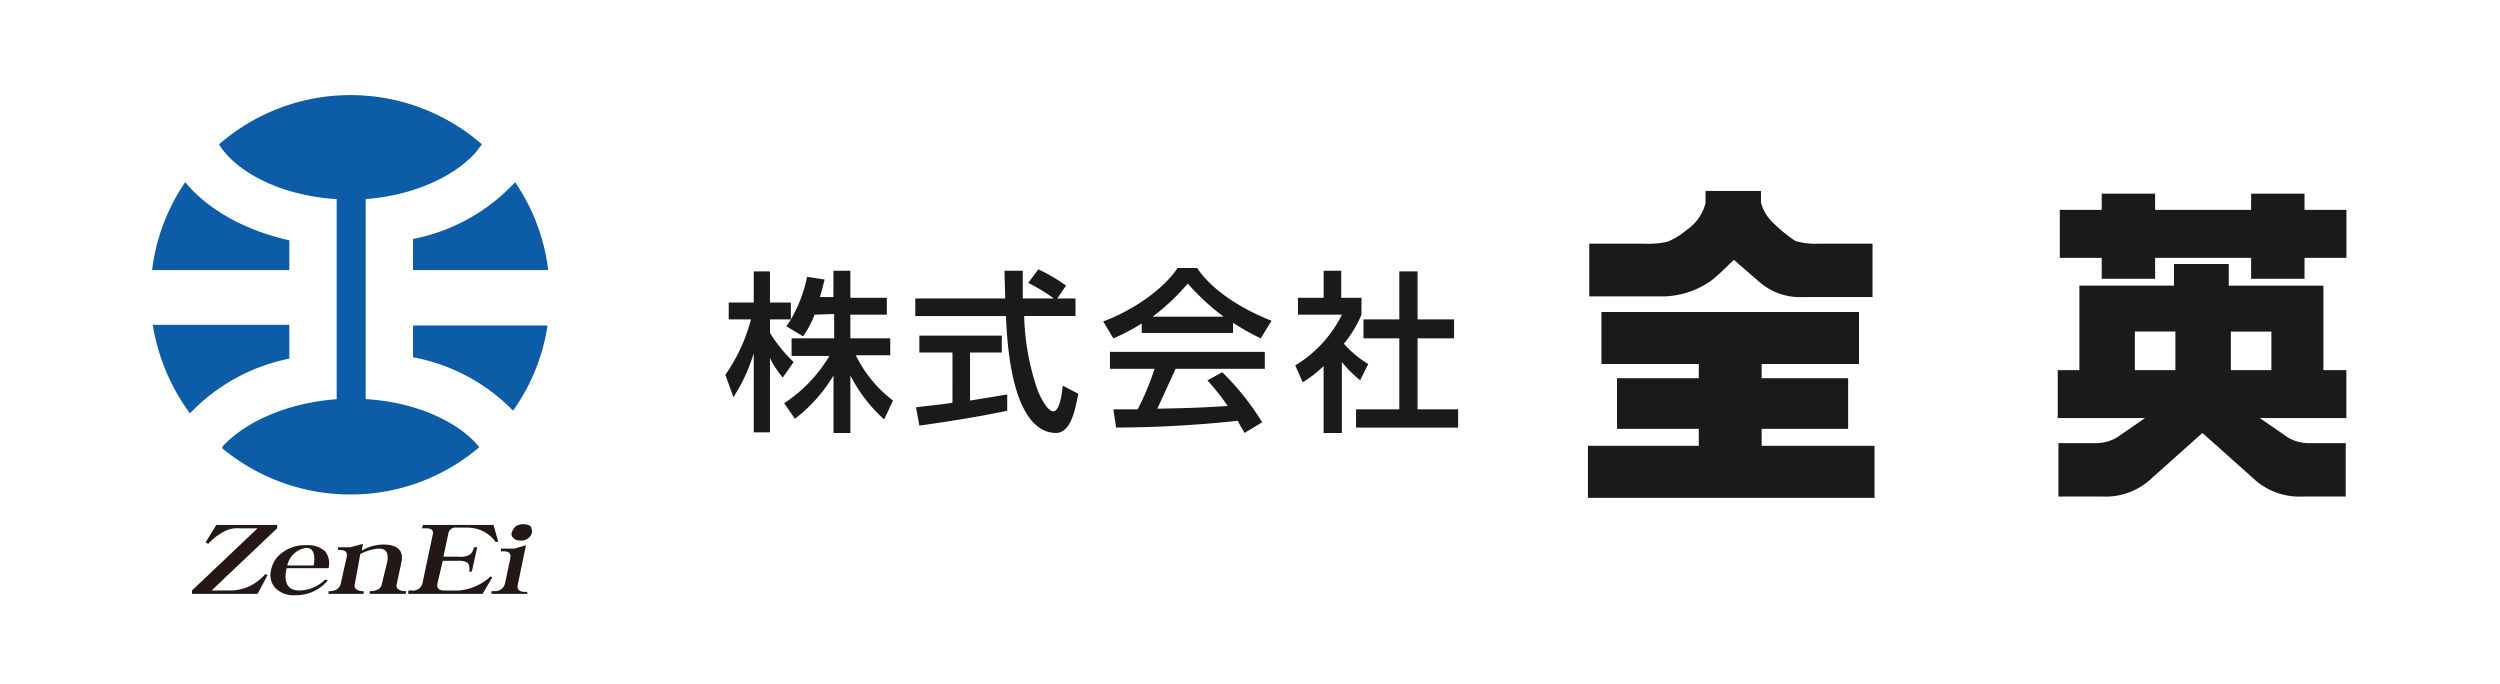 <svg xmlns="http://www.w3.org/2000/svg" width="263" height="72" viewBox="0 0 263 72"><g transform="translate(-355 -1133)"><rect width="263" height="72" transform="translate(355 1133)" fill="none"/><g transform="translate(-66.08 65.814)"><g transform="translate(437.08 1077.173)"><g transform="translate(0 0.013)"><path d="M94.187,30.622A10.241,10.241,0,0,1,92.978,32.9L91.2,31.831a6.115,6.115,0,0,0,.5-.711h-2.2v1.422A15.076,15.076,0,0,0,91.983,35.6l-1.138,1.636a9.387,9.387,0,0,1-1.351-2.062V43H87.787v-8.32A18.2,18.2,0,0,1,85.653,39.3L84.8,36.952a18.419,18.419,0,0,0,2.7-5.831H85.156V29.342h2.631V26.071h1.707v3.271h2.2V31.12A14.577,14.577,0,0,0,93.4,26.64l1.849.284c-.142.5-.284,1.138-.5,1.849h1.422V26h1.778v2.845h3.84v1.778h-3.84v2.489h4.2v1.778H98.525a13.3,13.3,0,0,0,3.911,4.765l-.925,1.991a16,16,0,0,1-3.556-4.622v6.045H96.178V37.023a16.285,16.285,0,0,1-4.054,4.551l-1.138-1.636a15.29,15.29,0,0,0,4.765-4.978H91.769V33.112h4.48v-2.56Z" transform="translate(-24.494 -7.519)" fill="#1a1a1a"/><path d="M127.834,28.858h1.92v1.849h-5.4a25.707,25.707,0,0,0,1.422,7.823c.071.213.924,2.2,1.636,2.2s.924-1.991,1-2.7l1.636.853c-.284,1.422-.711,4.125-2.347,4.125s-4.836-1.28-5.263-12.3H112.9V28.858h9.458c0-.427-.071-2.418-.071-2.916h1.92v2.916h3.271a19.414,19.414,0,0,0-2.7-1.636l1.067-1.422a17.352,17.352,0,0,1,2.916,1.707Zm-14.863,11.45c1-.142,3.414-.356,3.84-.5V34.547h-3.485V32.769H122v1.778H118.66V39.6l3.911-.64v1.707c-2.916.64-7.112,1.28-9.245,1.565Z" transform="translate(-32.611 -7.461)" fill="#1a1a1a"/><path d="M144.754,31.431A20.907,20.907,0,0,1,141.767,33L140.7,31.218c2.916-1.067,6.258-3.271,7.823-5.618h2.062c1.351,2.062,4.2,4.125,7.823,5.547L157.27,33a27.1,27.1,0,0,1-2.916-1.636v1.067h-9.6Zm10.81,11.521c-.213-.427-.356-.569-.711-1.28a123.666,123.666,0,0,1-12.8.711l-.284-1.92h2.56A27.593,27.593,0,0,0,146.1,36.2h-4.694V34.418H157.7V36.2h-9.387l-1.92,4.2c3.342-.071,3.769-.071,7.4-.284a23.965,23.965,0,0,0-2.133-2.7l1.565-.853a28.019,28.019,0,0,1,4.2,5.263Zm-2.2-12.232a24.6,24.6,0,0,1-3.769-3.485,22.9,22.9,0,0,1-3.7,3.485Z" transform="translate(-40.641 -7.404)" fill="#1a1a1a"/><path d="M173.936,43.068h-1.849v-7.04a12.3,12.3,0,0,1-2.2,1.707l-.782-1.778a12.872,12.872,0,0,0,4.907-5.334h-4.622V28.845h2.7V26h1.849v2.845h2.133v1.778a12.445,12.445,0,0,1-1.849,3.058,10.738,10.738,0,0,0,2.56,2.133l-.853,1.707a12.233,12.233,0,0,1-1.92-1.92v7.467Zm6.116-17h1.92V31.12h3.84v1.991h-3.84v7.467h4.267V42.5H175.5v-1.92h4.551V33.112h-3.769V31.12h3.769Z" transform="translate(-48.844 -7.519)" fill="#1a1a1a"/><path d="M212.4,51.657V46.181h11.663V44.4h-8.6V39.069h8.6V37.576H213.822V32.1h27.095v5.476H230.677v1.493h9.1V44.4h-9.1v1.778h11.876v5.476Z" transform="translate(-61.351 -9.281)" fill="#1a1a1a"/><path d="M235,25.365a6.471,6.471,0,0,1-4.551-1.636l-2.631-2.276c-.569.5-1.636,1.636-2.418,2.2a9.032,9.032,0,0,1-5.547,1.636H212.6V19.747h5.831a9.032,9.032,0,0,0,2.418-.213,8.178,8.178,0,0,0,2.062-1.28,4.836,4.836,0,0,0,1.92-2.773V14.2h5.831v1.209a4.564,4.564,0,0,0,1.422,2.276,14.933,14.933,0,0,0,2.2,1.778,7.325,7.325,0,0,0,2.276.284H242.4v5.618Z" transform="translate(-61.409 -4.111)" fill="#1a1a1a"/><path d="M310.062,33.161h2.2V38.21h-9.1l2.987,2.062a4.409,4.409,0,0,0,2.347.569h3.7V46.46h-4.48a7.111,7.111,0,0,1-5.334-1.991l-5.263-4.694-5.262,4.694a7.04,7.04,0,0,1-5.334,1.991h-4.551V40.841h3.769a4.409,4.409,0,0,0,2.347-.569l2.987-2.062H281.9V33.161h2.276V24.272h9.956V22h5.76v2.276h9.956v8.889Zm-2.2-16.854V14.6h-5.618v1.707h-10.1V14.6h-5.618v1.707h-4.409v5.049h4.409v2.2h5.618v-2.2h10.1v2.2h5.618v-2.2h4.409V16.307Zm-13.583,12.8h-4.267v4.054h4.267Zm5.831,4.054h4.267V29.107h-4.267Z" transform="translate(-81.426 -4.226)" fill="#1a1a1a"/><path d="M13.865,68.863,12.8,70.854H5.9V70.5l6.9-6.543h-1.92a2.916,2.916,0,0,0-1.493.284,6.116,6.116,0,0,0-1.778,1.351l-.284-.142L8.46,63.6h6.4v.356L7.962,70.5H10.1a4.836,4.836,0,0,0,3.485-1.707Z" transform="translate(-1.704 -18.38)" fill="#231815"/><path d="M23.545,70.294a4.338,4.338,0,0,1-3.414,1.565,2.631,2.631,0,0,1-2.062-.711,1.991,1.991,0,0,1-.5-1.92,2.916,2.916,0,0,1,1.28-1.92,3.911,3.911,0,0,1,2.418-.711,2.7,2.7,0,0,1,1.991.64,2.062,2.062,0,0,1,.356,1.778H19.207c-.356,1.565.142,2.347,1.351,2.347a3.982,3.982,0,0,0,2.7-1.138Zm-1.493-1.565c.213-1.209-.071-1.849-.782-1.849a2.351,2.351,0,0,0-1.991,1.849Z" transform="translate(-5.055 -19.242)" fill="#231815"/><path d="M34.207,71.663H30.438v-.284c.782,0,1.209-.284,1.28-.782l.569-2.347c.142-.924-.142-1.351-.924-1.351a5.12,5.12,0,0,0-1.92.569L28.873,70.6c-.142.5.213.782.924.782v.284H26.1v-.284c.782,0,1.138-.284,1.28-.782l.64-2.845c.071-.5-.142-.711-.782-.711H27.1v-.284h1.28l1.351-.356-.142.711a4.622,4.622,0,0,1,2.276-.64c1.493,0,2.133.64,1.92,1.778l-.5,2.347c-.142.5.213.782,1,.782Z" transform="translate(-7.539 -19.189)" fill="#231815"/><path d="M46.718,69.147l-1,1.707H37.9V70.5h.356a1,1,0,0,0,1.138-.782l1.067-5.049c.142-.5-.142-.711-.64-.711h-.5l.142-.356h7.4l.5,1.778h-.284a3.627,3.627,0,0,0-2.916-1.493H43.02a.782.782,0,0,0-.925.711l-.5,2.347h1.565a2.062,2.062,0,0,0,1.209-.213,1.209,1.209,0,0,0,.427-.782h.356l-.569,2.56H44.3a1.209,1.209,0,0,0-.142-.924,1.991,1.991,0,0,0-1.067-.213H41.527l-.569,2.418c-.071.427.142.711.711.711h1.493A5.547,5.547,0,0,0,46.576,69Z" transform="translate(-10.947 -18.38)" fill="#231815"/><path d="M53.969,70.824H50.2V70.54h.284a1.067,1.067,0,0,0,1.138-.782l.569-2.7c.071-.5-.142-.711-.711-.711H51.2v-.284h1.422l1.209-.356-.853,4.125c-.142.5.142.782.711.782h.284Zm.5-6.471a1.138,1.138,0,0,1-1.28.853.853.853,0,0,1-.711-.284.569.569,0,0,1-.142-.569,1.707,1.707,0,0,1,.427-.64,1.493,1.493,0,0,1,.853-.213,1.209,1.209,0,0,1,.711.213,1.422,1.422,0,0,1,.142.64Z" transform="translate(-14.5 -18.35)" fill="#231815"/><path d="M14.436,19.016c-4.765-1.067-8.6-3.271-10.952-6.116A20.837,20.837,0,0,0,0,22.145H14.436Z" transform="translate(0 -3.735)" fill="#0c5ca8"/><path d="M38.6,18.874v3.271H52.823A20.837,20.837,0,0,0,49.338,12.9,19.77,19.77,0,0,1,38.6,18.874Z" transform="translate(-11.15 -3.735)" fill="#0c5ca8"/><path d="M14.465,37.556V34H.1a21.406,21.406,0,0,0,3.911,9.316A19.864,19.864,0,0,1,14.465,37.556Z" transform="translate(-0.029 -9.83)" fill="#0c5ca8"/><path d="M38.6,34.1v3.342a19.754,19.754,0,0,1,10.525,5.618A20.766,20.766,0,0,0,52.752,34.1Z" transform="translate(-11.15 -9.859)" fill="#0c5ca8"/><path d="M31.5,45Z" transform="translate(-9.099 -13.007)" fill="#0c5ca8"/><path d="M25.4,32.006h-.071V10.955c4.765-.356,9.1-2.2,11.521-4.836l.711-.924A21.05,21.05,0,0,0,9.9,5.2a7.823,7.823,0,0,0,1,1.28c2.489,2.56,6.756,4.2,11.378,4.48v21.05c-4.907.356-9.387,2.2-11.947,4.907,0,.071-.071.142-.142.213A21.121,21.121,0,0,0,23.7,42.033a20.837,20.837,0,0,0,13.583-4.978l-.5-.569C34.364,34,30.1,32.29,25.4,32.006Z" transform="translate(-2.86 -0.013)" fill="#0c5ca8"/></g></g></g></g></svg>